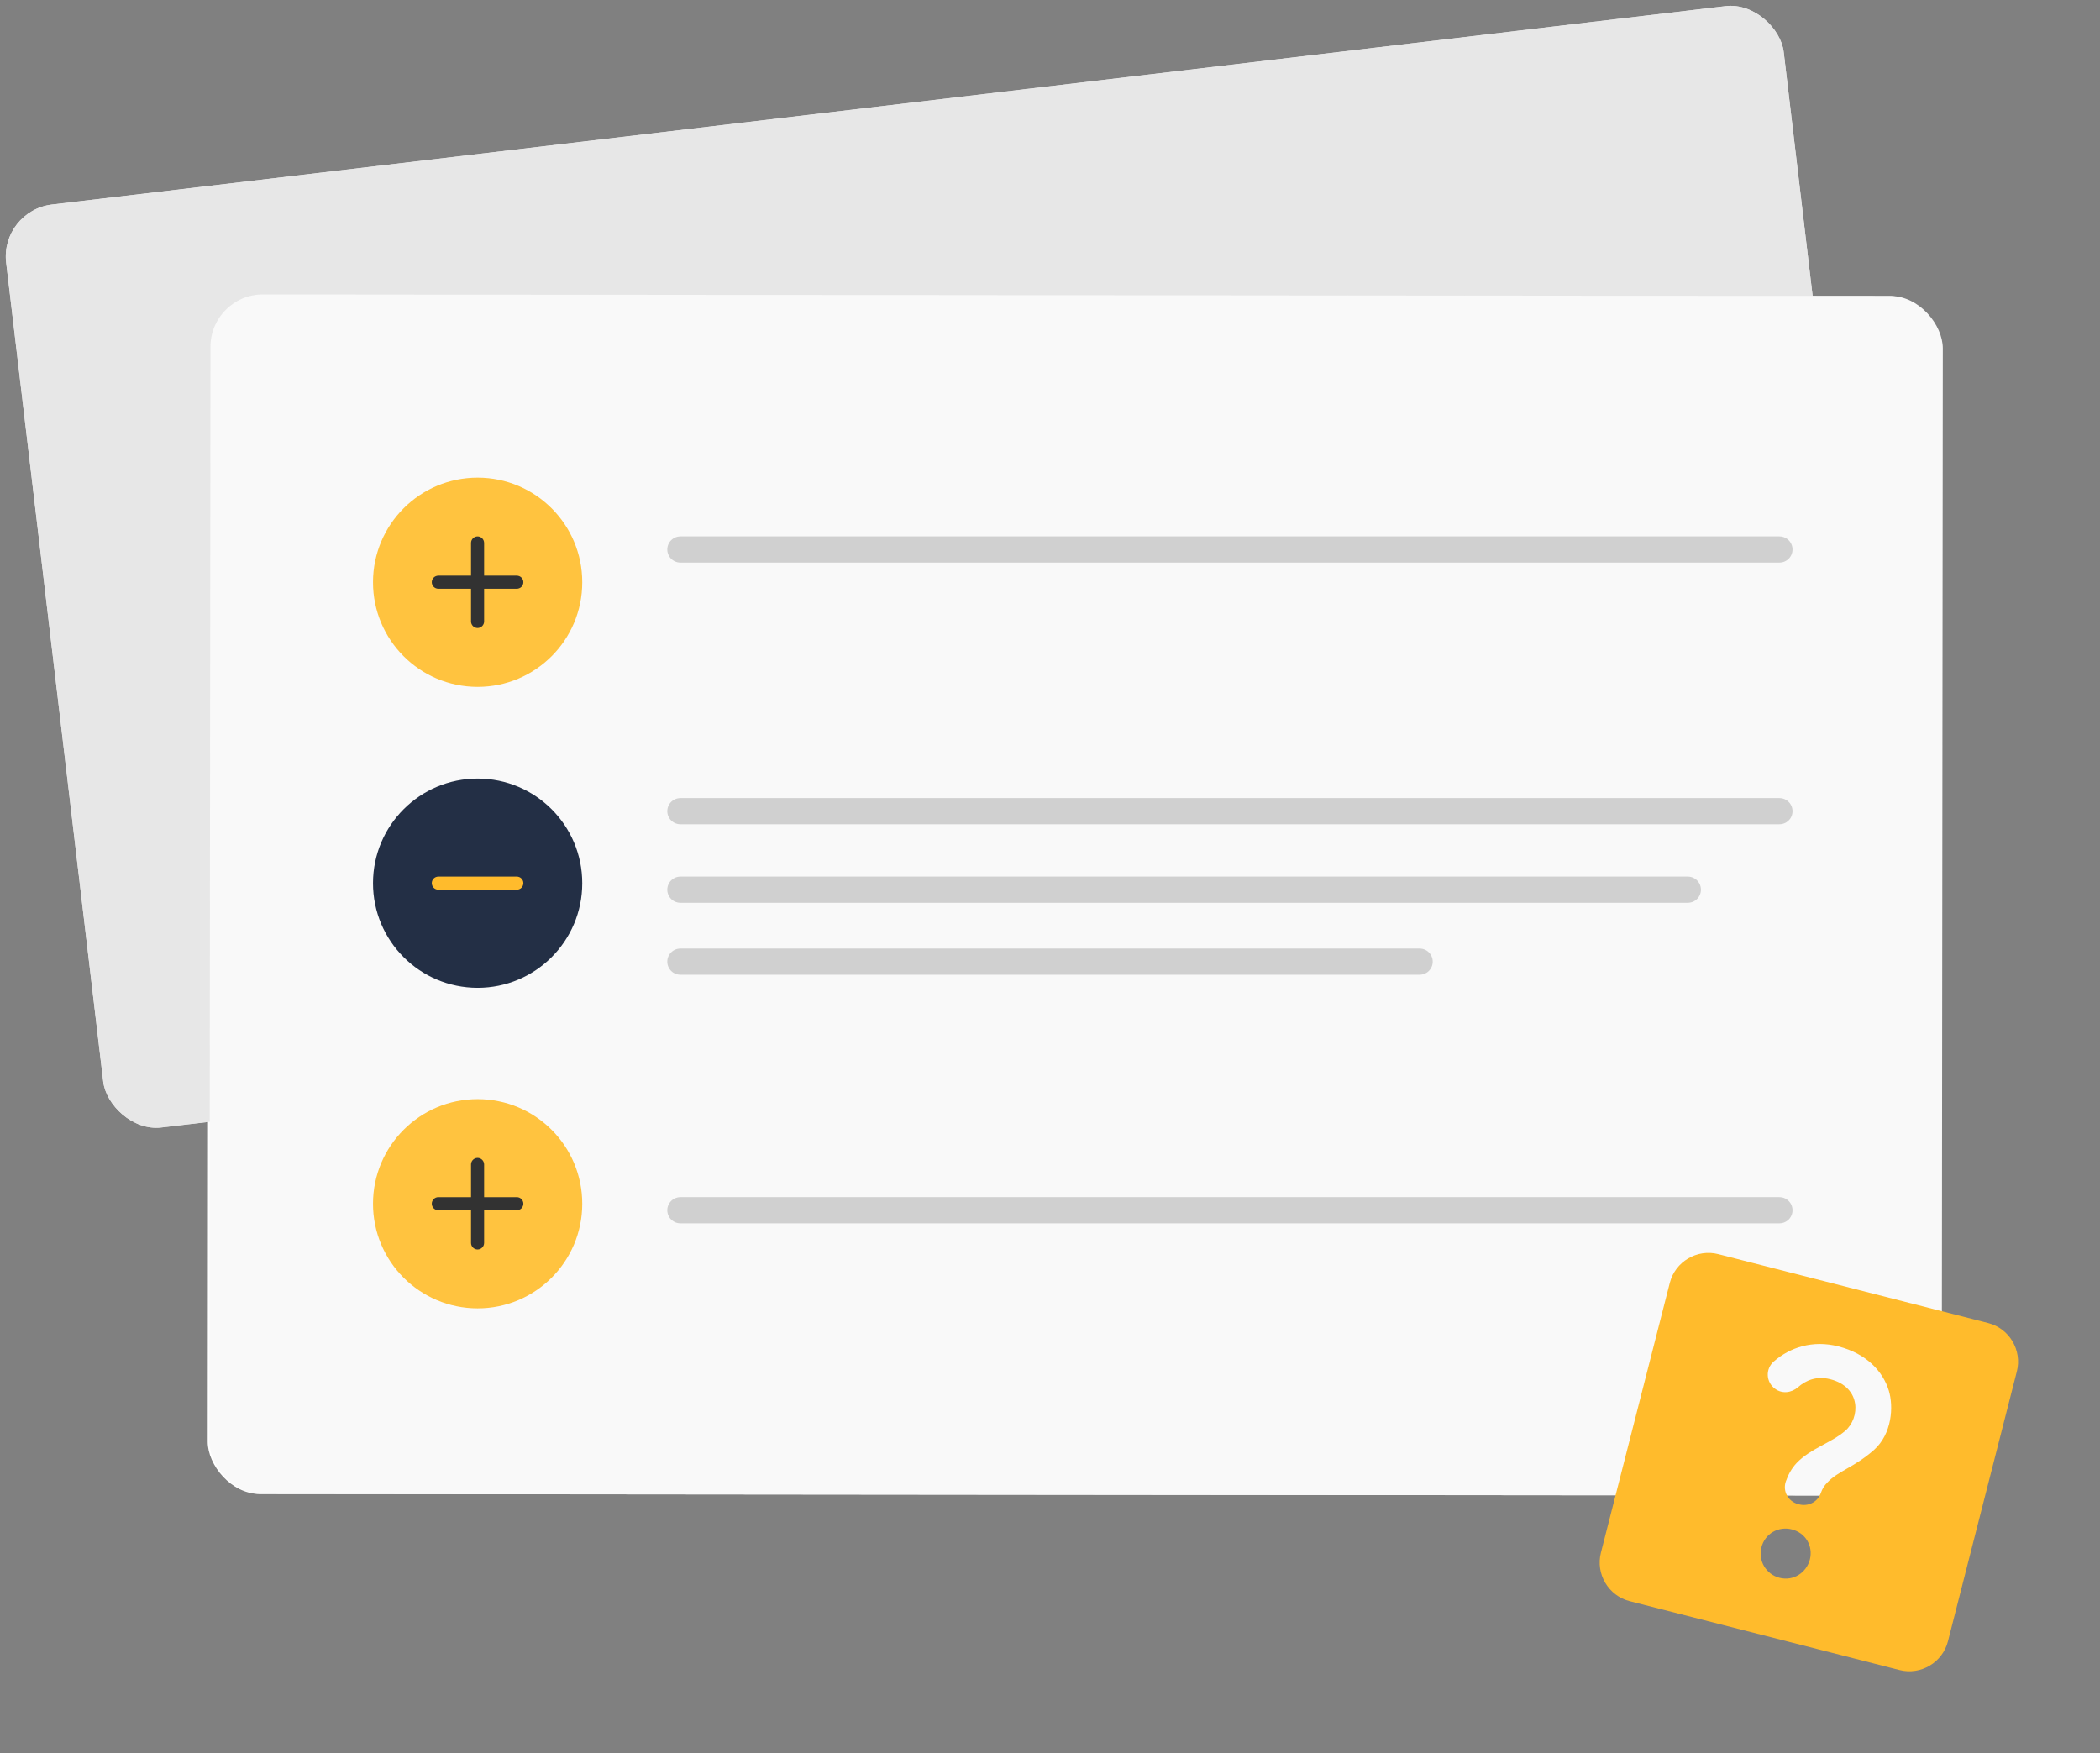 <svg width="321" height="268" viewBox="0 0 321 268" fill="none" xmlns="http://www.w3.org/2000/svg">
<rect x="0" y="0" width="321" height="268" fill="#808080" stroke="none"/>
<rect y="32.205" width="273.612" height="142.074" rx="8" transform="rotate(-6.76 0 32.205)" fill="#E7E7E7"/>
<rect x="31.915" y="45.008" width="264.802" height="183.367" rx="8" transform="rotate(0.055 31.915 45.008)" fill="white"/>
<circle cx="73.009" cy="89.009" r="15.993" transform="rotate(0.055 73.009 89.009)" fill="#FFC33F"/>
<circle cx="73.009" cy="135.009" r="15.993" transform="rotate(0.055 73.009 135.009)" fill="#232F45"/>
<circle cx="73.009" cy="184.009" r="15.993" transform="rotate(0.055 73.009 184.009)" fill="#FFC33F"/>
<g clip-path="url(#clip0_1971_2329)">
<path d="M79 90H74V95C74 95.55 73.55 96 73 96C72.45 96 72 95.55 72 95V90H67C66.45 90 66 89.55 66 89C66 88.45 66.45 88 67 88H72V83C72 82.45 72.45 82 73 82C73.55 82 74 82.45 74 83V88H79C79.55 88 80 88.45 80 89C80 89.55 79.55 90 79 90Z" fill="#323232"/>
</g>
<g clip-path="url(#clip1_1971_2329)">
<path d="M79 185H74V190C74 190.55 73.55 191 73 191C72.45 191 72 190.55 72 190V185H67C66.45 185 66 184.55 66 184C66 183.45 66.45 183 67 183H72V178C72 177.45 72.45 177 73 177C73.55 177 74 177.45 74 178V183H79C79.55 183 80 183.45 80 184C80 184.55 79.55 185 79 185Z" fill="#323232"/>
</g>
<g clip-path="url(#clip2_1971_2329)">
<path d="M79 136H67C66.45 136 66 135.55 66 135C66 134.45 66.45 134 67 134H79C79.55 134 80 134.45 80 135C80 135.55 79.55 136 79 136Z" fill="#FFBB2C"/>
</g>
<path d="M104 84H272" stroke="#D0D0D0" stroke-width="4" stroke-linecap="round"/>
<path d="M104 185H272" stroke="#D0D0D0" stroke-width="4" stroke-linecap="round"/>
<path d="M104 124H272" stroke="#D0D0D0" stroke-width="4" stroke-linecap="round"/>
<path d="M104 136H258" stroke="#D0D0D0" stroke-width="4" stroke-linecap="round"/>
<path d="M104 147H217" stroke="#D0D0D0" stroke-width="4" stroke-linecap="round"/>
<rect y="32.205" width="273.612" height="142.074" rx="8" transform="rotate(-6.76 0 32.205)" fill="#E7E7E7"/>
<rect x="32.178" y="45" width="264.802" height="183.367" rx="8" transform="rotate(0.055 32.178 45)" fill="#F9F9F9"/>
<circle cx="73.009" cy="89.009" r="15.993" transform="rotate(0.055 73.009 89.009)" fill="#FFC33F"/>
<circle cx="73.009" cy="135.009" r="15.993" transform="rotate(0.055 73.009 135.009)" fill="#232F45"/>
<circle cx="73.009" cy="184.009" r="15.993" transform="rotate(0.055 73.009 184.009)" fill="#FFC33F"/>
<g clip-path="url(#clip3_1971_2329)">
<path d="M79 90H74V95C74 95.55 73.55 96 73 96C72.45 96 72 95.55 72 95V90H67C66.45 90 66 89.55 66 89C66 88.45 66.45 88 67 88H72V83C72 82.45 72.45 82 73 82C73.55 82 74 82.45 74 83V88H79C79.55 88 80 88.45 80 89C80 89.55 79.55 90 79 90Z" fill="#323232"/>
</g>
<g clip-path="url(#clip4_1971_2329)">
<path d="M79 185H74V190C74 190.55 73.55 191 73 191C72.45 191 72 190.55 72 190V185H67C66.45 185 66 184.55 66 184C66 183.45 66.45 183 67 183H72V178C72 177.45 72.45 177 73 177C73.55 177 74 177.45 74 178V183H79C79.55 183 80 183.45 80 184C80 184.55 79.55 185 79 185Z" fill="#323232"/>
</g>
<g clip-path="url(#clip5_1971_2329)">
<path d="M79 136H67C66.45 136 66 135.55 66 135C66 134.45 66.45 134 67 134H79C79.55 134 80 134.45 80 135C80 135.55 79.55 136 79 136Z" fill="#FFBB2C"/>
</g>
<path d="M104 84H272" stroke="#D0D0D0" stroke-width="4" stroke-linecap="round"/>
<path d="M104 185H272" stroke="#D0D0D0" stroke-width="4" stroke-linecap="round"/>
<path d="M104 124H272" stroke="#D0D0D0" stroke-width="4" stroke-linecap="round"/>
<path d="M104 136H258" stroke="#D0D0D0" stroke-width="4" stroke-linecap="round"/>
<path d="M104 147H217" stroke="#D0D0D0" stroke-width="4" stroke-linecap="round"/>
<g clip-path="url(#clip6_1971_2329)">
<path d="M303.901 202.243L262.641 191.709C259.399 190.882 256.07 192.857 255.242 196.099L244.709 237.359C243.881 240.6 245.856 243.93 249.098 244.758L290.358 255.291C293.6 256.119 296.93 254.144 297.757 250.902L308.291 209.642C309.118 206.4 307.143 203.07 303.901 202.243ZM272.015 241.191C269.952 240.664 268.723 238.592 269.249 236.529C269.784 234.437 271.84 233.267 273.903 233.793C275.996 234.327 277.181 236.325 276.647 238.418C276.098 240.444 274.107 241.725 272.015 241.191ZM286.453 221.646C283.378 224.346 280.993 224.836 279.31 226.635C278.879 227.09 278.597 227.457 278.276 228.348C277.79 229.637 276.363 230.309 275.036 229.97L274.86 229.925C273.327 229.534 272.45 227.928 272.988 226.434C273.333 225.454 273.832 224.483 274.647 223.624C276.746 221.428 279.878 220.596 282.049 218.733C284.338 216.774 284.539 212.054 279.765 210.835C277.672 210.301 276.016 211.008 274.838 212.057C273.83 212.93 272.406 213.1 271.325 212.291C269.921 211.273 269.843 209.244 271.132 208.129C273.599 205.965 277.094 204.817 280.985 205.81C285.346 206.923 287.819 209.658 288.712 212.554C289.467 215.007 289.217 219.181 286.453 221.646Z" fill="#FFBB2C"/>
</g>
<defs>
<clipPath id="clip0_1971_2329">
<rect width="24" height="24" fill="white" transform="translate(61 77)"/>
</clipPath>
<clipPath id="clip1_1971_2329">
<rect width="24" height="24" fill="white" transform="translate(61 172)"/>
</clipPath>
<clipPath id="clip2_1971_2329">
<rect width="24" height="24" fill="white" transform="translate(61 123)"/>
</clipPath>
<clipPath id="clip3_1971_2329">
<rect width="24" height="24" fill="white" transform="translate(61 77)"/>
</clipPath>
<clipPath id="clip4_1971_2329">
<rect width="24" height="24" fill="white" transform="translate(61 172)"/>
</clipPath>
<clipPath id="clip5_1971_2329">
<rect width="24" height="24" fill="white" transform="translate(61 123)"/>
</clipPath>
<clipPath id="clip6_1971_2329">
<rect width="73" height="73" fill="white" transform="translate(250.163 179.106) rotate(14.322)"/>
</clipPath>
</defs>
</svg>
